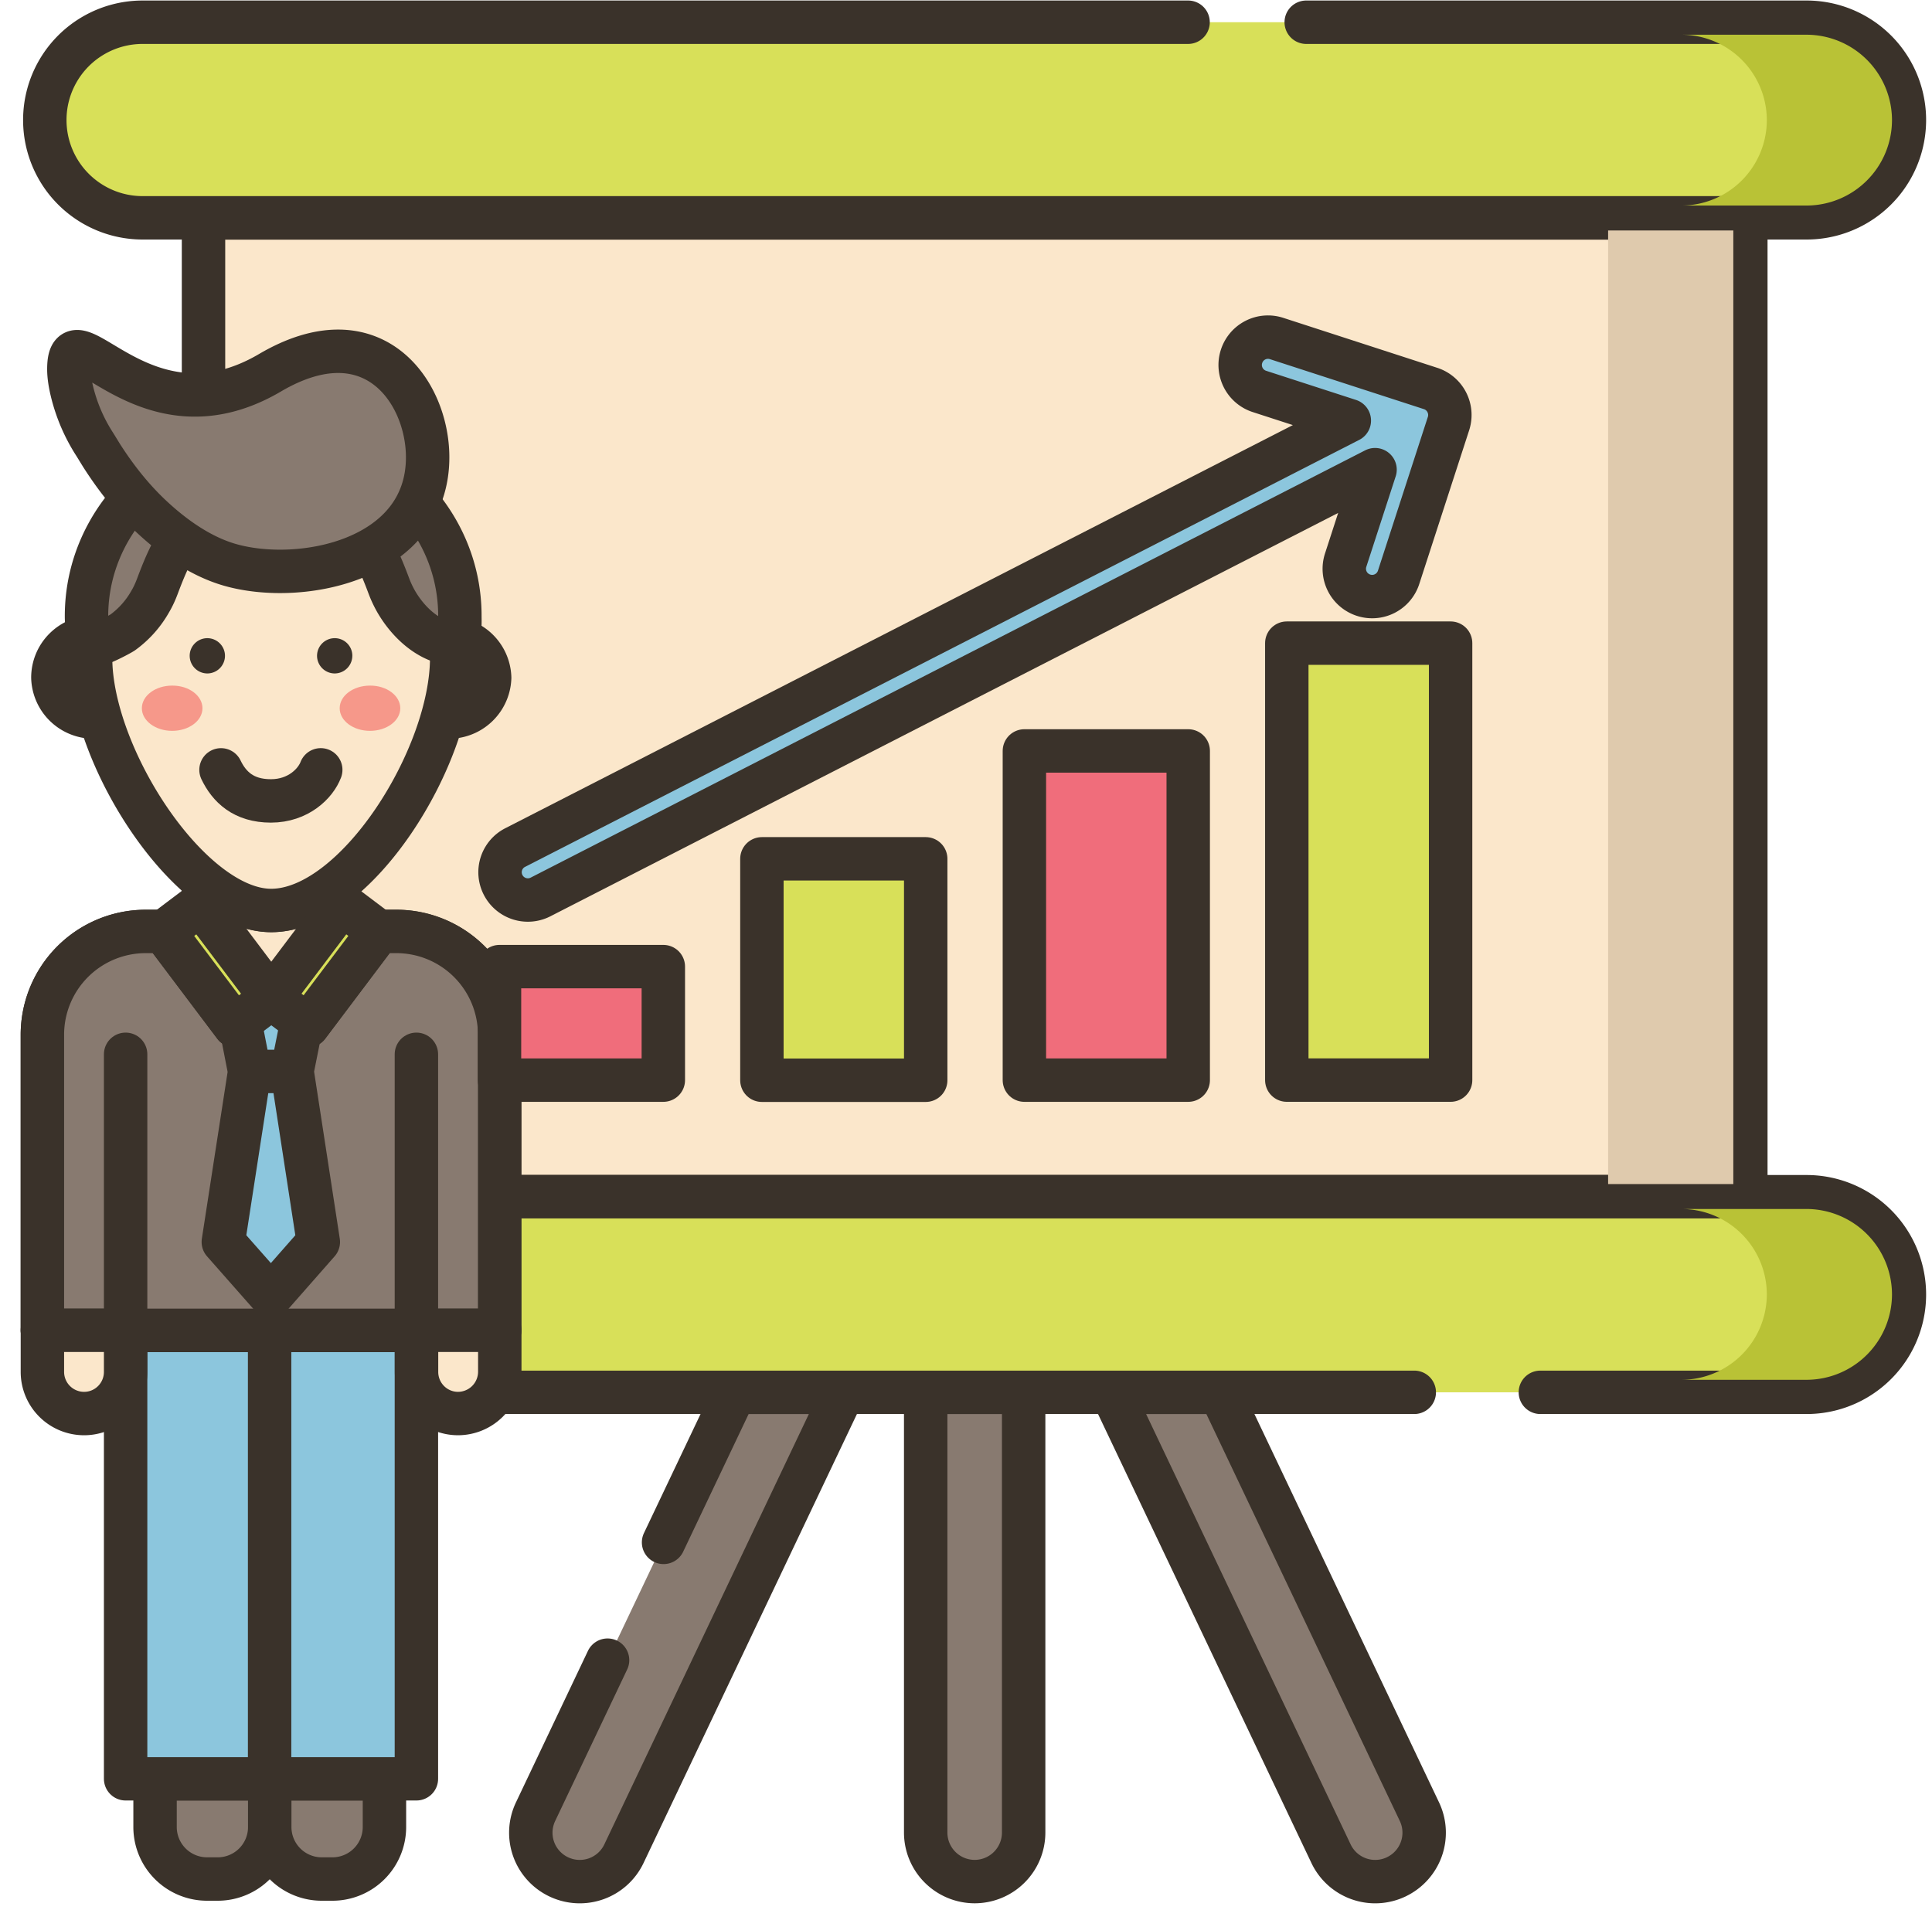 <svg xmlns="http://www.w3.org/2000/svg" width="89" height="88" viewBox="0 0 89 88">
    <g fill="none" fill-rule="evenodd">
        <path fill="#D8E059" fill-rule="nonzero" stroke="#3A322A" stroke-linecap="round" stroke-linejoin="round" stroke-width="2" d="M54.73 1.024H6.57a4.506 4.506 0 1 0 0 9.012h76.653a4.506 4.506 0 1 0 0-9.012h-23.05"/>
        <path fill="#887A70" fill-rule="nonzero" stroke="#3A322A" stroke-linecap="round" stroke-linejoin="round" stroke-width="2" d="M42.643 64.151h4.513v20.287a2.26 2.26 0 0 1-2.256 2.256 2.26 2.26 0 0 1-2.257-2.256V64.15zM27.988 76.492l-3.316 6.98a2.252 2.252 0 0 0 1.066 3.004 2.252 2.252 0 0 0 3.004-1.066L38.844 64.15h-4.989l-3.287 6.915M64.32 86.476a2.252 2.252 0 0 1-3.004-1.066L51.214 64.15h4.99l9.182 19.32a2.252 2.252 0 0 1-1.066 3.005z"/>
        <path fill="#FBE7CB" fill-rule="nonzero" stroke="#3A322A" stroke-linecap="round" stroke-linejoin="round" stroke-width="2" d="M9.374 33.22v21.913h71.05V10.042H9.375v17.547z"/>
        <path fill="#D8E059" fill-rule="nonzero" stroke="#3A322A" stroke-linecap="round" stroke-linejoin="round" stroke-width="2" d="M70.959 64.151h12.264a4.506 4.506 0 1 0 0-9.012H6.836a4.506 4.506 0 1 0 0 9.012H65.15"/>
        <path fill="#887A70" fill-rule="nonzero" stroke="#3A322A" stroke-linecap="round" stroke-linejoin="round" stroke-width="2" d="M12.426 81.958v2.22a2.396 2.396 0 0 1-2.398 2.398H9.54a2.396 2.396 0 0 1-2.397-2.398v-2.22h5.284z"/>
        <path fill="#887A70" fill-rule="nonzero" stroke="#3A322A" stroke-linecap="round" stroke-linejoin="round" stroke-width="2" d="M17.71 81.958v2.22a2.396 2.396 0 0 1-2.398 2.398h-.489a2.396 2.396 0 0 1-2.397-2.398v-2.22h5.283z"/>
        <path fill="#8CC6DD" fill-rule="nonzero" stroke="#3A322A" stroke-linecap="round" stroke-linejoin="round" stroke-width="2" d="M5.787 61.294h13.395v20.664H5.787z"/>
        <path stroke="#3A322A" stroke-linecap="round" stroke-linejoin="round" stroke-width="2" d="M12.42 81.958V61.294"/>
        <path fill="#FBE7CB" fill-rule="nonzero" stroke="#3A322A" stroke-linecap="round" stroke-linejoin="round" stroke-width="2" d="M23.017 47.67v13.624H1.953V47.67a4.759 4.759 0 0 1 4.753-4.754h3.14v-1.979c.883.636 1.79 1.013 2.65 1.013.872 0 1.767-.353 2.633-.948v1.914h3.14a4.754 4.754 0 0 1 4.748 4.754z"/>
        <path fill="#887A70" fill-rule="nonzero" stroke="#3A322A" stroke-linecap="round" stroke-linejoin="round" stroke-width="2" d="M12.524 46.008zM23.017 47.67v13.624H1.953V47.67a4.759 4.759 0 0 1 4.753-4.754h.848l-.011.006 3.263 4.335 1.69-1.266 1.685 1.266 3.263-4.335-.011-.006h.83a4.759 4.759 0 0 1 4.754 4.754z"/>
        <path stroke="#3A322A" stroke-linecap="round" stroke-linejoin="round" stroke-width="2" d="M5.787 48.577v12.717M19.182 48.577v12.717"/>
        <path fill="#FBE7CB" fill-rule="nonzero" stroke="#3A322A" stroke-linecap="round" stroke-linejoin="round" stroke-width="2" d="M21.102 65.129c-1.06 0-1.914-.86-1.914-1.92v-1.915h3.835v1.915a1.928 1.928 0 0 1-1.92 1.92z"/>
        <path fill="#8CC6DD" fill-rule="nonzero" stroke="#3A322A" stroke-linecap="round" stroke-linejoin="round" stroke-width="2" d="M14.664 57.224l-2.185 2.486-2.192-2.486 1.214-7.858h1.955zM14.128 45.985l-.677 3.381H11.5l-.66-3.38z"/>
        <path fill="#FBE7CB" stroke="#3A322A" stroke-linecap="round" stroke-linejoin="round" stroke-width="2" d="M6.182 31.224a1.874 1.874 0 0 1-3.746 0c0-1.037.842-1.873 1.873-1.873a1.867 1.867 0 0 1 1.873 1.873zM22.557 31.224a1.874 1.874 0 0 1-3.746 0 1.874 1.874 0 0 1 3.746 0z"/>
        <path fill="#FBE7CB" fill-rule="nonzero" stroke="#3A322A" stroke-linecap="round" stroke-linejoin="round" stroke-width="2" d="M20.808 30.31c0 4.595-4.424 11.64-8.318 11.64-3.716 0-8.317-7.05-8.317-11.64a8.316 8.316 0 0 1 8.317-8.317 8.316 8.316 0 0 1 8.318 8.318z"/>
        <path fill="#887A70" fill-rule="nonzero" stroke="#3A322A" stroke-linecap="round" stroke-linejoin="round" stroke-width="2" d="M12.59 20.162c-4.753 0-8.605 3.681-8.605 8.228 0 .483.088.837.247 1.29.077.212 1.308-.465 1.414-.536a4.47 4.47 0 0 0 1.272-1.425c.136-.23.242-.465.33-.701.283-.748 1.054-2.827 1.838-2.663a17.36 17.36 0 0 0 3.499.342c1.26 0 2.45-.124 3.499-.342.783-.164 1.555 1.915 1.837 2.663.089.236.2.471.33.7.53.914 1.426 1.786 2.51 1.945 0-.053.07-.07.117-.089.354-.13.307-.9.307-1.184.011-4.547-3.84-8.228-8.594-8.228z"/>
        <path fill="#887A70" fill-rule="nonzero" stroke="#3A322A" stroke-linecap="round" stroke-linejoin="round" stroke-width="2" d="M4.668 20.968c.66 1.037 1.42 2.003 2.315 2.84 1.084 1.013 2.32 1.85 3.617 2.22 3.286.937 9.1-.23 9.1-4.96 0-3.021-2.533-6.673-7.263-3.893-5.86 3.446-9.265-3.18-9.265-.159 0 .289.053.642.141 1.007a7.956 7.956 0 0 0 1.066 2.474l.289.471z"/>
        <path fill="#3A322A" fill-rule="nonzero" d="M10.364 30.216a.815.815 0 0 1-.813.813.815.815 0 0 1-.813-.813c0-.447.365-.812.813-.812.448 0 .813.365.813.812zM16.23 30.216a.815.815 0 0 1-.812.813.815.815 0 0 1-.813-.813c0-.447.365-.812.813-.812a.81.81 0 0 1 .813.812z"/>
        <path fill="#F6988A" fill-rule="nonzero" d="M9.327 32.632c0 .577-.624 1.042-1.396 1.042-.771 0-1.396-.465-1.396-1.042 0-.578.625-1.043 1.396-1.043.772-.006 1.396.465 1.396 1.043zM18.44 32.632c0 .577-.625 1.042-1.396 1.042-.772 0-1.396-.465-1.396-1.042 0-.578.624-1.043 1.396-1.043.771-.006 1.396.465 1.396 1.043z"/>
        <path stroke="#3A322A" stroke-linecap="round" stroke-linejoin="round" stroke-width="2" d="M14.776 35.47c-.236.625-1.03 1.432-2.297 1.432-1.267 0-1.926-.654-2.298-1.431"/>
        <path fill="#D8E059" fill-rule="nonzero" stroke="#3A322A" stroke-linecap="round" stroke-linejoin="round" stroke-width="2" d="M7.546 42.927l1.693-1.277 3.266 4.333-1.694 1.276z"/>
        <path fill="#D8E059" fill-rule="nonzero" stroke="#3A322A" stroke-linecap="round" stroke-linejoin="round" stroke-width="2" d="M14.183 47.257l-1.694-1.276 3.266-4.332 1.693 1.276zM12.524 46.008zM12.518 46.01z"/>
        <path fill="#FBE7CB" fill-rule="nonzero" stroke="#3A322A" stroke-linecap="round" stroke-linejoin="round" stroke-width="2" d="M3.873 65.129a1.92 1.92 0 0 1-1.92-1.92v-1.915h3.834v1.915c0 1.06-.854 1.92-1.914 1.92z"/>
        <path fill="#B9C236" fill-rule="nonzero" d="M87.157 5.536a3.942 3.942 0 0 1-3.934 3.934h-5.767a3.942 3.942 0 0 0 3.935-3.934A3.942 3.942 0 0 0 77.456 1.6h5.767a3.942 3.942 0 0 1 3.934 3.935z"/>
        <path fill="#DFCAAD" fill-rule="nonzero" d="M74.08 10.619v43.937h5.767V10.619z"/>
        <path fill="#B9C236" fill-rule="nonzero" d="M87.157 59.639a3.942 3.942 0 0 1-3.934 3.935h-5.767a3.942 3.942 0 0 0 3.935-3.935 3.942 3.942 0 0 0-3.935-3.935h5.767a3.946 3.946 0 0 1 3.934 3.935z"/>
        <path fill="#F06D7B" fill-rule="nonzero" stroke="#3A322A" stroke-linecap="round" stroke-linejoin="round" stroke-width="2" d="M23.01 44.536h7.547v5.231H23.01z"/>
        <path fill="#D8E059" fill-rule="nonzero" stroke="#3A322A" stroke-linecap="round" stroke-linejoin="round" stroke-width="2" d="M35.098 39.57h7.546v10.202h-7.546z"/>
        <path fill="#F06D7B" fill-rule="nonzero" stroke="#3A322A" stroke-linecap="round" stroke-linejoin="round" stroke-width="2" d="M47.19 34.599h7.547v15.168H47.19z"/>
        <path fill="#D8E059" fill-rule="nonzero" stroke="#3A322A" stroke-linecap="round" stroke-linejoin="round" stroke-width="2" d="M59.278 29.633h7.546v20.133h-7.546z"/>
        <path fill="#8CC6DD" fill-rule="nonzero" stroke="#3A322A" stroke-linecap="round" stroke-linejoin="round" stroke-width="2" d="M65.905 17.9l-7.098-2.304a1.28 1.28 0 0 0-1.614.825 1.28 1.28 0 0 0 .824 1.614l4.141 1.343L23.73 39.052a1.275 1.275 0 0 0-.553 1.72 1.28 1.28 0 0 0 1.726.554l38.44-19.686-1.354 4.17a1.28 1.28 0 0 0 .824 1.614 1.28 1.28 0 0 0 1.614-.819l2.303-7.097a1.285 1.285 0 0 0-.824-1.608z"/>
    </g>
</svg>
